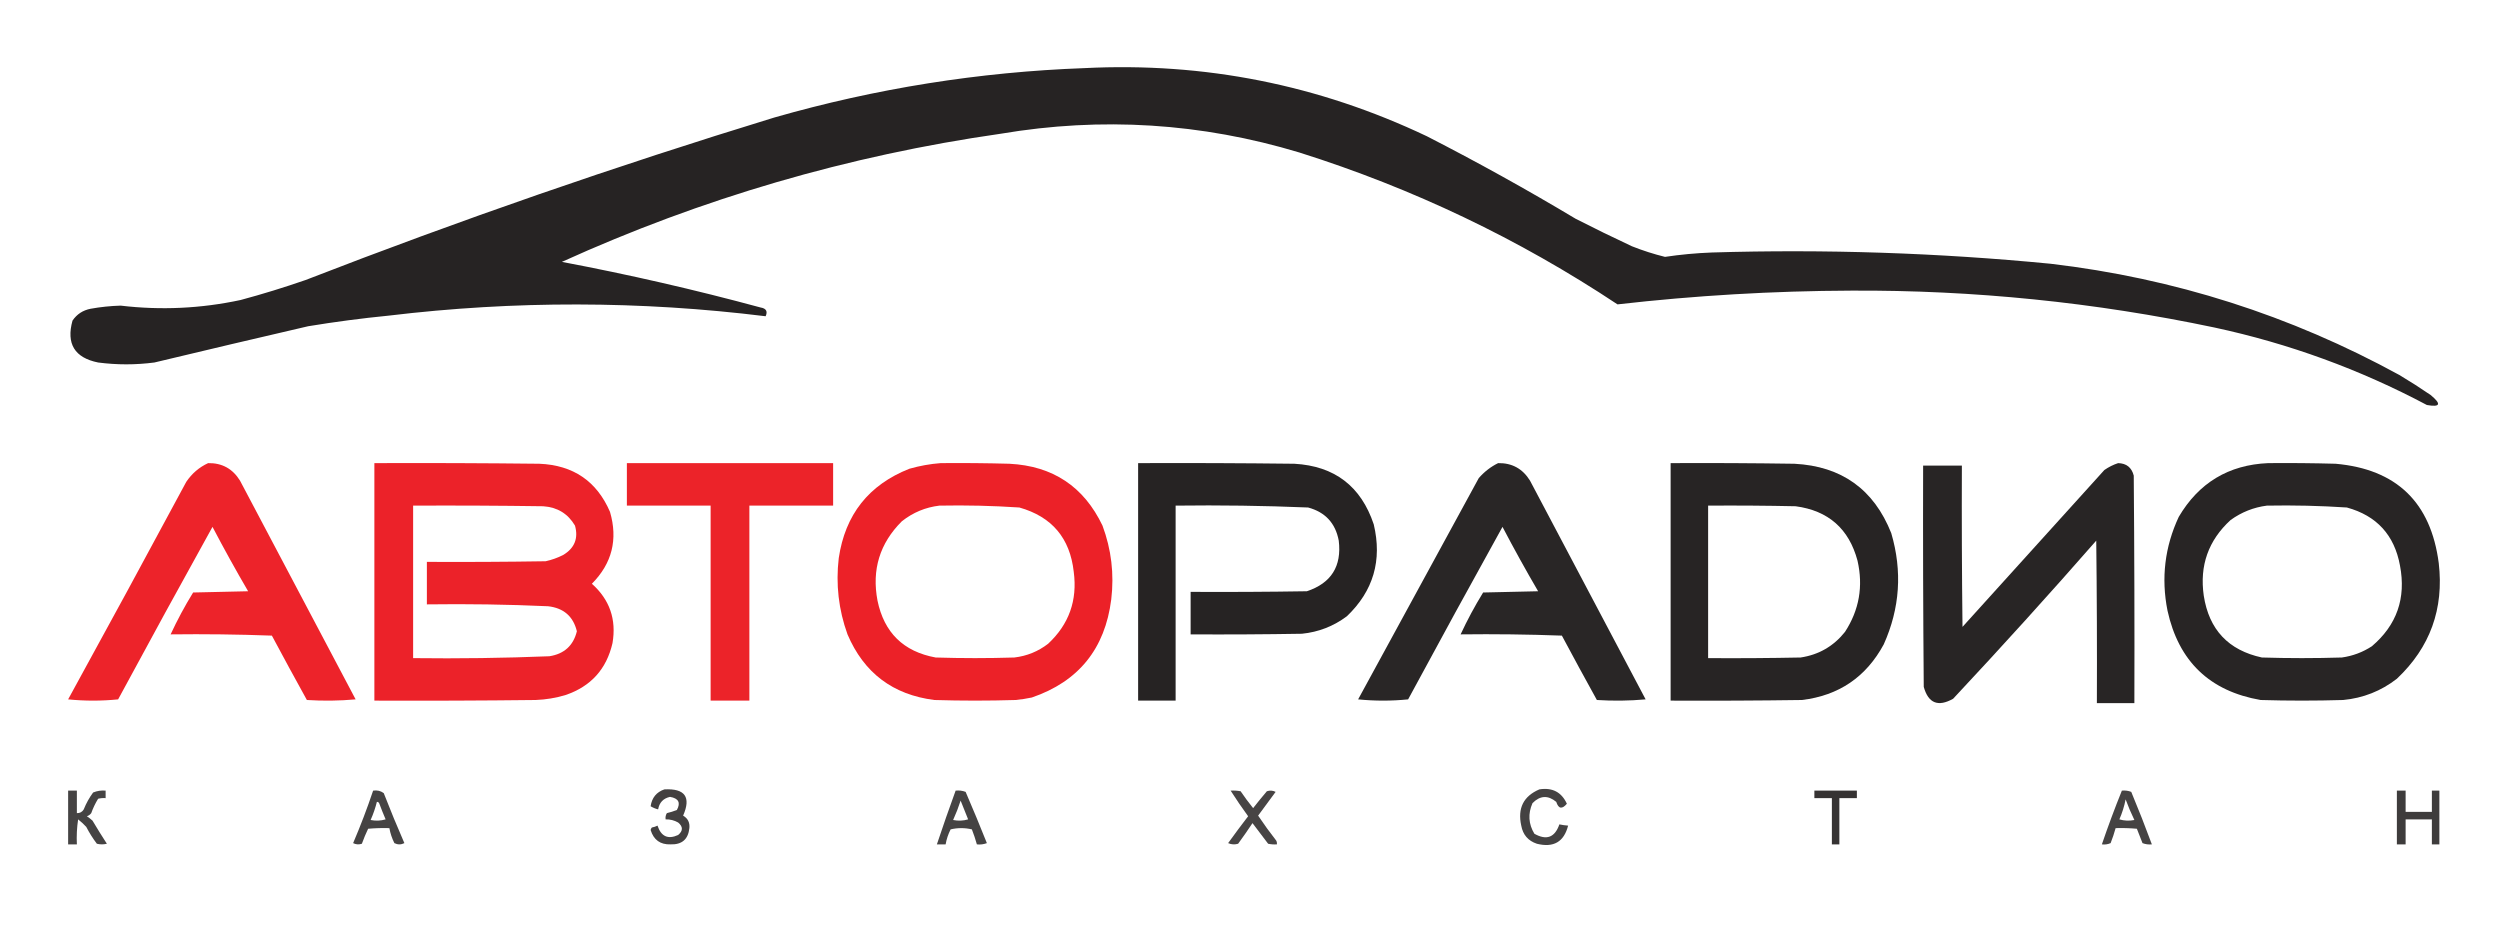 <?xml version="1.0" encoding="UTF-8"?>
<!DOCTYPE svg PUBLIC "-//W3C//DTD SVG 1.1//EN" "http://www.w3.org/Graphics/SVG/1.1/DTD/svg11.dtd">
<svg xmlns="http://www.w3.org/2000/svg" version="1.1" width="2000px" height="746px" style="shape-rendering:geometricPrecision; text-rendering:geometricPrecision; image-rendering:optimizeQuality; fill-rule:evenodd; clip-rule:evenodd" xmlns:xlink="http://www.w3.org/1999/xlink">
<g><path style="opacity:0.977" fill="#221f1f" d="M 867.5,54.5 C 963.495,49.666 1054.83,67.832 1141.5,109C 1181.97,129.732 1221.64,151.732 1260.5,175C 1275.38,182.605 1290.38,189.939 1305.5,197C 1314.18,200.448 1323.01,203.282 1332,205.5C 1344.38,203.648 1356.88,202.481 1369.5,202C 1460.02,199.247 1550.35,202.247 1640.5,211C 1739.38,222.627 1832.38,252.293 1919.5,300C 1928,305.084 1936.34,310.417 1944.5,316C 1953.31,323.252 1952.31,325.919 1941.5,324C 1887.78,295.482 1831.11,274.816 1771.5,262C 1675.74,241.84 1578.9,232.006 1481,232.5C 1418.45,232.74 1356.11,236.406 1294,243.5C 1215.09,191.132 1130.25,150.632 1039.5,122C 961.051,98.327 881.385,93.327 800.5,107C 678.557,124.484 561.557,158.65 449.5,209.5C 502.96,219.615 555.96,231.781 608.5,246C 612.956,246.752 614.289,249.085 612.5,253C 512.08,240.602 411.58,240.435 311,252.5C 289.406,254.637 267.906,257.47 246.5,261C 205.461,270.51 164.461,280.176 123.5,290C 108.49,291.96 93.49,291.96 78.5,290C 59.706,286.198 52.873,275.032 58,256.5C 61.475,251.374 66.309,248.208 72.5,247C 80.434,245.573 88.434,244.74 96.5,244.5C 128.771,248.32 160.771,246.82 192.5,240C 210.019,235.287 227.352,229.953 244.5,224C 367.852,176.104 492.852,132.771 619.5,94C 700.711,70.742 783.377,57.575 867.5,54.5 Z"/></g>
<g><path style="opacity:0.968" fill="#ec1c23" d="M 166.5,370.5 C 177.596,370.3 186.096,374.967 192,384.5C 222.833,442.833 253.667,501.167 284.5,559.5C 271.513,560.666 258.513,560.833 245.5,560C 236.04,542.913 226.706,525.747 217.5,508.5C 190.508,507.5 163.508,507.167 136.5,507.5C 141.819,496.032 147.819,484.865 154.5,474C 169.167,473.667 183.833,473.333 198.5,473C 188.619,456.075 179.119,438.908 170,421.5C 144.579,467.34 119.413,513.34 94.5,559.5C 81.167,560.833 67.833,560.833 54.5,559.5C 86.254,501.66 117.754,443.66 149,385.5C 153.527,378.794 159.36,373.794 166.5,370.5 Z"/></g>
<g><path style="opacity:0.97" fill="#ec1c23" d="M 299.5,370.5 C 343.501,370.333 387.501,370.5 431.5,371C 458.574,372.121 477.407,384.954 488,409.5C 494.45,431.604 489.616,450.77 473.5,467C 487.731,479.69 493.231,495.523 490,514.5C 485.21,535.291 472.71,549.124 452.5,556C 444.671,558.366 436.671,559.699 428.5,560C 385.501,560.5 342.501,560.667 299.5,560.5C 299.5,497.167 299.5,433.833 299.5,370.5 Z M 330.5,404.5 C 365.168,404.333 399.835,404.5 434.5,405C 445.831,405.739 454.331,410.906 460,420.5C 462.818,430.704 459.651,438.537 450.5,444C 446.05,446.261 441.383,447.928 436.5,449C 404.835,449.5 373.168,449.667 341.5,449.5C 341.5,460.833 341.5,472.167 341.5,483.5C 373.869,483.044 406.202,483.544 438.5,485C 450.903,486.413 458.57,493.079 461.5,505C 458.685,516.476 451.351,523.143 439.5,525C 403.198,526.454 366.864,526.954 330.5,526.5C 330.5,485.833 330.5,445.167 330.5,404.5 Z"/></g>
<g><path style="opacity:0.965" fill="#ec1c23" d="M 501.5,370.5 C 556.5,370.5 611.5,370.5 666.5,370.5C 666.5,381.833 666.5,393.167 666.5,404.5C 644.167,404.5 621.833,404.5 599.5,404.5C 599.5,456.5 599.5,508.5 599.5,560.5C 589.167,560.5 578.833,560.5 568.5,560.5C 568.5,508.5 568.5,456.5 568.5,404.5C 546.167,404.5 523.833,404.5 501.5,404.5C 501.5,393.167 501.5,381.833 501.5,370.5 Z"/></g>
<g><path style="opacity:0.973" fill="#ec1c23" d="M 752.5,370.5 C 770.836,370.333 789.17,370.5 807.5,371C 842.224,372.74 867.057,389.24 882,420.5C 889.089,439.559 891.422,459.225 889,479.5C 884.027,519.027 862.861,545.194 825.5,558C 821.205,558.912 816.872,559.579 812.5,560C 790.833,560.667 769.167,560.667 747.5,560C 714.296,555.797 691.13,538.297 678,507.5C 670.877,487.756 668.543,467.423 671,446.5C 676.125,411.712 694.959,387.879 727.5,375C 735.829,372.631 744.162,371.131 752.5,370.5 Z M 751.5,404.5 C 772.869,404.082 794.202,404.582 815.5,406C 841.521,413.36 856.021,430.527 859,457.5C 862.018,480.303 855.185,499.469 838.5,515C 830.532,521.149 821.532,524.816 811.5,526C 790.5,526.667 769.5,526.667 748.5,526C 722.798,521.298 707.298,506.131 702,480.5C 697.301,455.774 703.801,434.608 721.5,417C 730.402,409.983 740.402,405.817 751.5,404.5 Z"/></g>
<g><path style="opacity:0.978" fill="#221f1f" d="M 910.5,370.5 C 952.168,370.333 993.835,370.5 1035.5,371C 1067.64,372.82 1088.81,388.986 1099,419.5C 1105.85,448.275 1098.69,472.775 1077.5,493C 1066.84,500.99 1054.84,505.656 1041.5,507C 1011.84,507.5 982.169,507.667 952.5,507.5C 952.5,496.167 952.5,484.833 952.5,473.5C 983.502,473.667 1014.5,473.5 1045.5,473C 1064.98,466.502 1073.48,453.002 1071,432.5C 1068.37,418.541 1060.21,409.708 1046.5,406C 1011.2,404.54 975.868,404.04 940.5,404.5C 940.5,456.5 940.5,508.5 940.5,560.5C 930.5,560.5 920.5,560.5 910.5,560.5C 910.5,497.167 910.5,433.833 910.5,370.5 Z"/></g>
<g><path style="opacity:0.968" fill="#221f1f" d="M 1198.5,370.5 C 1209.6,370.3 1218.1,374.967 1224,384.5C 1254.83,442.833 1285.67,501.167 1316.5,559.5C 1303.51,560.666 1290.51,560.833 1277.5,560C 1268.04,542.913 1258.71,525.747 1249.5,508.5C 1222.51,507.5 1195.51,507.167 1168.5,507.5C 1173.82,496.032 1179.82,484.865 1186.5,474C 1201.17,473.667 1215.83,473.333 1230.5,473C 1220.62,456.075 1211.12,438.908 1202,421.5C 1176.58,467.34 1151.41,513.34 1126.5,559.5C 1113.17,560.833 1099.83,560.833 1086.5,559.5C 1118.67,500.5 1150.83,441.5 1183,382.5C 1187.46,377.381 1192.63,373.381 1198.5,370.5 Z"/></g>
<g><path style="opacity:0.975" fill="#221f1f" d="M 1336.5,370.5 C 1369.5,370.333 1402.5,370.5 1435.5,371C 1473.25,372.95 1499.08,391.45 1513,426.5C 1521.96,456.943 1519.96,486.609 1507,515.5C 1492.87,541.651 1471.03,556.484 1441.5,560C 1406.5,560.5 1371.5,560.667 1336.5,560.5C 1336.5,497.167 1336.5,433.833 1336.5,370.5 Z M 1366.5,404.5 C 1389.84,404.333 1413.17,404.5 1436.5,405C 1462.65,408.494 1479.15,422.994 1486,448.5C 1490.7,469.023 1487.37,488.023 1476,505.5C 1466.85,516.991 1455.01,523.824 1440.5,526C 1415.84,526.5 1391.17,526.667 1366.5,526.5C 1366.5,485.833 1366.5,445.167 1366.5,404.5 Z"/></g>
<g><path style="opacity:0.97" fill="#221f1f" d="M 1694.5,370.5 C 1701.17,370.663 1705.33,373.996 1707,380.5C 1707.5,441.166 1707.67,501.832 1707.5,562.5C 1697.5,562.5 1687.5,562.5 1677.5,562.5C 1677.67,519.165 1677.5,475.832 1677,432.5C 1639.57,475.264 1601.41,517.431 1562.5,559C 1550.48,565.777 1542.65,562.61 1539,549.5C 1538.5,490.501 1538.33,431.501 1538.5,372.5C 1548.83,372.5 1559.17,372.5 1569.5,372.5C 1569.33,415.501 1569.5,458.501 1570,501.5C 1607.83,459.667 1645.67,417.833 1683.5,376C 1686.99,373.588 1690.66,371.755 1694.5,370.5 Z"/></g>
<g><path style="opacity:0.972" fill="#221f1f" d="M 1814.5,370.5 C 1832.5,370.333 1850.5,370.5 1868.5,371C 1917.18,375.347 1944.68,401.847 1951,450.5C 1955.25,487.092 1944.08,517.925 1917.5,543C 1904.87,552.808 1890.54,558.474 1874.5,560C 1852.5,560.667 1830.5,560.667 1808.5,560C 1767.75,552.916 1742.91,529.082 1734,488.5C 1728.82,462.47 1731.82,437.47 1743,413.5C 1759.08,386.214 1782.91,371.881 1814.5,370.5 Z M 1813.5,404.5 C 1834.87,404.096 1856.2,404.596 1877.5,406C 1901.37,412.545 1915.54,428.045 1920,452.5C 1924.96,478.537 1917.46,500.037 1897.5,517C 1890.19,521.772 1882.19,524.772 1873.5,526C 1852.17,526.667 1830.83,526.667 1809.5,526C 1782.69,520.186 1767.19,503.686 1763,476.5C 1759.55,452.426 1766.72,432.259 1784.5,416C 1793.28,409.688 1802.95,405.855 1813.5,404.5 Z"/></g>
<g><path style="opacity:0.851" fill="#221f1f" d="M 531.5,631.5 C 548.001,630.638 553.001,637.638 546.5,652.5C 550.288,654.742 551.954,658.075 551.5,662.5C 550.563,671.433 545.563,675.766 536.5,675.5C 528.274,675.784 522.941,671.951 520.5,664C 520.645,663.228 520.978,662.561 521.5,662C 523.101,661.727 524.601,661.227 526,660.5C 528.896,669.204 534.396,671.704 542.5,668C 546.5,664.667 546.5,661.333 542.5,658C 539.392,656.241 536.059,655.408 532.5,655.5C 532.215,653.712 532.548,652.045 533.5,650.5C 536.228,649.855 538.895,649.021 541.5,648C 544.688,642.136 542.854,638.636 536,637.5C 530.647,638.687 527.481,642.021 526.5,647.5C 524.339,646.965 522.339,646.132 520.5,645C 521.501,638.18 525.167,633.68 531.5,631.5 Z"/></g>
<g><path style="opacity:0.843" fill="#221f1f" d="M 1231.5,631.5 C 1241.9,629.862 1249.23,633.695 1253.5,643C 1249.63,647.595 1246.8,647.095 1245,641.5C 1238.41,636.029 1232.08,636.362 1226,642.5C 1222.27,651.006 1222.77,659.173 1227.5,667C 1237.22,672.484 1243.88,669.984 1247.5,659.5C 1249.81,659.993 1252.14,660.326 1254.5,660.5C 1251.17,673.511 1242.83,678.344 1229.5,675C 1222.49,672.656 1218.33,667.823 1217,660.5C 1213.94,646.609 1218.78,636.943 1231.5,631.5 Z"/></g>
<g><path style="opacity:0.839" fill="#221f1f" d="M 54.5,632.5 C 56.833,632.5 59.167,632.5 61.5,632.5C 61.5,638.5 61.5,644.5 61.5,650.5C 63.903,650.607 65.737,649.607 67,647.5C 68.945,642.635 71.445,638.135 74.5,634C 77.688,632.684 81.022,632.184 84.5,632.5C 84.5,634.5 84.5,636.5 84.5,638.5C 82.473,638.338 80.473,638.505 78.5,639C 76.266,642.636 74.432,646.469 73,650.5C 72.097,651.701 70.931,652.535 69.5,653C 71.091,654.046 72.591,655.213 74,656.5C 77.708,662.751 81.541,668.917 85.5,675C 82.833,675.667 80.167,675.667 77.5,675C 74.292,670.753 71.458,666.253 69,661.5C 66.984,659.316 64.817,657.316 62.5,655.5C 61.503,662.134 61.17,668.8 61.5,675.5C 59.167,675.5 56.833,675.5 54.5,675.5C 54.5,661.167 54.5,646.833 54.5,632.5 Z"/></g>
<g><path style="opacity:0.839" fill="#221f1f" d="M 298.5,632.5 C 301.711,632.012 304.544,632.679 307,634.5C 312.224,647.948 317.724,661.281 323.5,674.5C 320.833,675.833 318.167,675.833 315.5,674.5C 313.586,670.677 312.253,666.677 311.5,662.5C 305.824,662.334 300.157,662.501 294.5,663C 292.638,666.919 290.971,670.919 289.5,675C 287.098,675.814 284.765,675.647 282.5,674.5C 288.402,660.7 293.735,646.7 298.5,632.5 Z M 301.5,641.5 C 302.497,641.47 303.164,641.97 303.5,643C 305.069,647.207 306.735,651.373 308.5,655.5C 304.541,656.66 300.541,656.827 296.5,656C 298.596,651.309 300.263,646.475 301.5,641.5 Z"/></g>
<g><path style="opacity:0.839" fill="#221f1f" d="M 764.5,632.5 C 767.247,632.187 769.914,632.52 772.5,633.5C 778.362,647.086 784.029,660.752 789.5,674.5C 786.914,675.48 784.247,675.813 781.5,675.5C 780.376,671.461 779.043,667.461 777.5,663.5C 771.833,662.167 766.167,662.167 760.5,663.5C 758.562,667.314 757.229,671.314 756.5,675.5C 754.167,675.5 751.833,675.5 749.5,675.5C 754.297,661.109 759.297,646.775 764.5,632.5 Z M 768.5,640.5 C 770.473,645.4 772.473,650.4 774.5,655.5C 770.541,656.66 766.541,656.827 762.5,656C 764.801,650.928 766.801,645.761 768.5,640.5 Z"/></g>
<g><path style="opacity:0.832" fill="#221f1f" d="M 984.5,632.5 C 987.187,632.336 989.854,632.503 992.5,633C 995.641,637.641 998.974,642.141 1002.5,646.5C 1006.04,641.948 1009.7,637.448 1013.5,633C 1015.9,632.186 1018.24,632.353 1020.5,633.5C 1015.83,639.833 1011.17,646.167 1006.5,652.5C 1011.09,659.344 1015.92,666.01 1021,672.5C 1021.48,673.448 1021.65,674.448 1021.5,675.5C 1019.14,675.663 1016.81,675.497 1014.5,675C 1010.33,669.5 1006.17,664 1002,658.5C 998.29,664.087 994.457,669.587 990.5,675C 987.773,675.818 985.106,675.652 982.5,674.5C 987.712,667.244 993.045,660.077 998.5,653C 993.587,646.268 988.92,639.435 984.5,632.5 Z"/></g>
<g><path style="opacity:0.909" fill="#221f1f" d="M 1451.5,632.5 C 1462.83,632.5 1474.17,632.5 1485.5,632.5C 1485.5,634.5 1485.5,636.5 1485.5,638.5C 1480.83,638.5 1476.17,638.5 1471.5,638.5C 1471.5,650.833 1471.5,663.167 1471.5,675.5C 1469.5,675.5 1467.5,675.5 1465.5,675.5C 1465.5,663.167 1465.5,650.833 1465.5,638.5C 1460.83,638.5 1456.17,638.5 1451.5,638.5C 1451.5,636.5 1451.5,634.5 1451.5,632.5 Z"/></g>
<g><path style="opacity:0.839" fill="#221f1f" d="M 1697.5,632.5 C 1700.12,632.232 1702.62,632.565 1705,633.5C 1710.8,647.42 1716.3,661.42 1721.5,675.5C 1718.88,675.768 1716.38,675.435 1714,674.5C 1712.5,670.65 1711,666.817 1709.5,663C 1703.84,662.501 1698.18,662.334 1692.5,662.5C 1691.38,666.539 1690.04,670.539 1688.5,674.5C 1686.26,675.474 1683.92,675.808 1681.5,675.5C 1686.44,661.019 1691.77,646.686 1697.5,632.5 Z M 1700.5,639.5 C 1702.52,645.039 1704.85,650.539 1707.5,656C 1703.46,656.827 1699.46,656.66 1695.5,655.5C 1697.76,650.323 1699.43,644.99 1700.5,639.5 Z"/></g>
<g><path style="opacity:0.87" fill="#221f1f" d="M 1917.5,632.5 C 1919.83,632.5 1922.17,632.5 1924.5,632.5C 1924.5,638.167 1924.5,643.833 1924.5,649.5C 1931.5,649.5 1938.5,649.5 1945.5,649.5C 1945.5,643.833 1945.5,638.167 1945.5,632.5C 1947.5,632.5 1949.5,632.5 1951.5,632.5C 1951.5,646.833 1951.5,661.167 1951.5,675.5C 1949.5,675.5 1947.5,675.5 1945.5,675.5C 1945.5,668.833 1945.5,662.167 1945.5,655.5C 1938.5,655.5 1931.5,655.5 1924.5,655.5C 1924.5,662.167 1924.5,668.833 1924.5,675.5C 1922.17,675.5 1919.83,675.5 1917.5,675.5C 1917.5,661.167 1917.5,646.833 1917.5,632.5 Z"/></g>
</svg>
